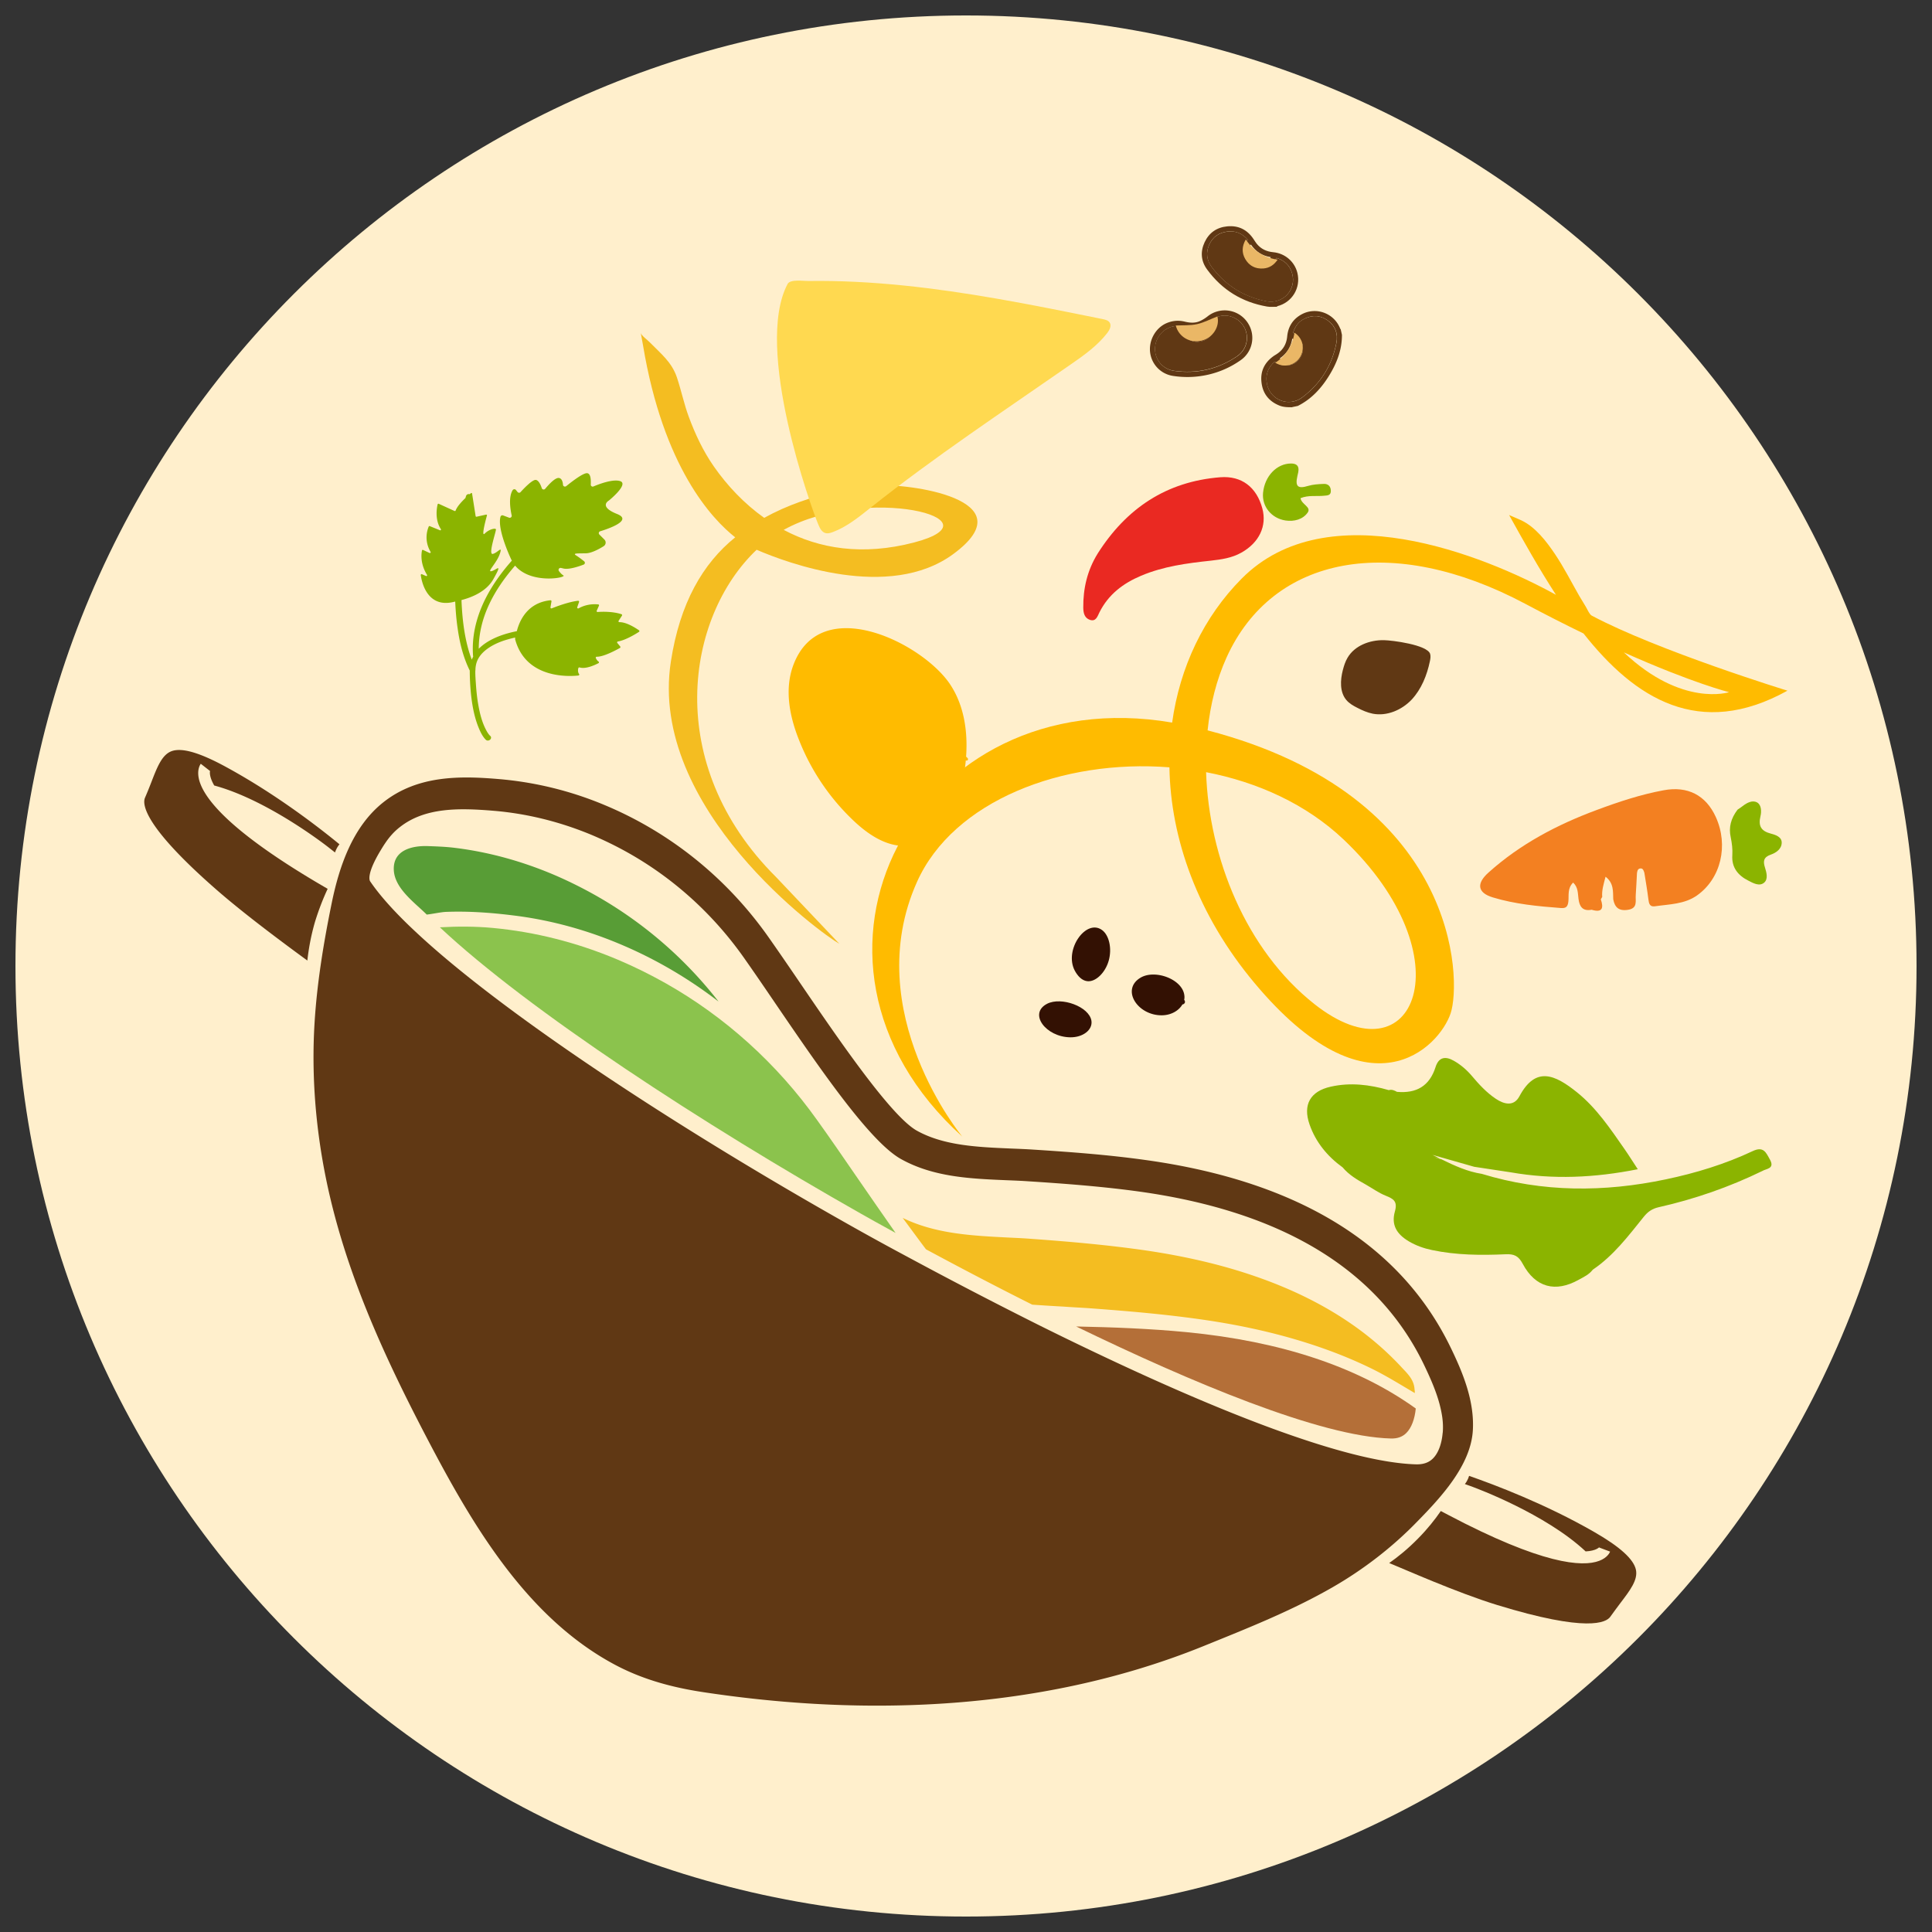 <?xml version="1.0" encoding="UTF-8"?>
<svg data-bbox="1.53 1.53 188.22 188.22" viewBox="0 0 191.28 191.28" xmlns="http://www.w3.org/2000/svg" data-type="ugc">
    <rect x="0" y="0" width="191.28" height="191.28" fill="#333333" stroke="none"/>
    <g>
        <path fill="#ffefcc" d="M189.75 95.64c0 51.976-42.134 94.11-94.11 94.11S1.53 147.616 1.53 95.64 43.664 1.53 95.64 1.53s94.11 42.134 94.11 94.11"/>
        <path d="M80.91 110.91c-4-5.62-9.13-10.24-15-13.56-1.53-.86-3.1-1.64-4.73-2.33-4.03-1.7-8.2-2.76-12.41-3.15-1.7-.16-3.47-.16-5.22-.06 8.76 8.22 26.1 19.53 41.72 28.37.56.32 1.74.98 3.4 1.89-1.25-1.79-2.51-3.6-3.72-5.36-1.45-2.11-2.81-4.09-4.04-5.8" fill="#8bc34d"/>
        <path d="M139.24 141.87c.5-.5.83-1.37.93-2.42-5.72-4.11-13.31-6.65-22.71-7.56-3.64-.35-7.35-.49-10.91-.56 11.29 5.48 24.18 10.91 31.15 11.09.65.02 1.15-.16 1.54-.55" fill="#b46f38"/>
        <path d="M50.79 90.63c3.71.45 7.41 1.46 10.99 3.01 3.34 1.44 6.49 3.31 9.36 5.52a41 41 0 0 0-12.17-10.51c-1.26-.71-2.56-1.36-3.89-1.94-3.31-1.43-6.72-2.37-10.15-2.78-.85-.1-1.69-.13-2.54-.16-1.57-.06-3.51.38-3.4 2.39.1 1.83 2.09 3.22 3.26 4.39.69-.08 1.45-.26 1.98-.27 2.19-.08 4.39.08 6.56.35" fill="#589d36"/>
        <path d="M107.68 129.51c3.79.28 7.84.61 11.85 1.21 3.95.59 7.86 1.49 11.62 2.83 1.6.57 3.16 1.22 4.69 1.97 1.46.72 2.83 1.58 4.23 2.4.02-.13-.02-.32-.03-.47-.09-.93-.75-1.51-1.34-2.15-.51-.55-1.04-1.07-1.59-1.58a31 31 0 0 0-3.6-2.84c-2.75-1.86-5.76-3.29-8.87-4.39-3.55-1.26-7.23-2.09-10.94-2.65-3.92-.58-7.91-.92-11.64-1.19-.76-.06-1.53-.09-2.33-.13-3.51-.18-7.12-.36-10.36-1.94.74.99 1.61 2.19 2.31 3.11 2.9 1.56 6.53 3.48 10.52 5.48 1 .07 2.28.15 3.07.19.8.06 1.62.1 2.41.15" fill="#f4bd21"/>
        <path d="M145.82 141.63c.17-2.85-.93-5.6-2.16-8.14-4.93-10.24-15.05-16.5-30.09-18.62-3.8-.54-7.65-.82-11.24-1.05-.75-.05-1.53-.08-2.27-.11-3.26-.14-6.62-.28-9.29-1.77-2.56-1.43-7.78-9.08-11.59-14.67-1.11-1.63-2.16-3.16-3.11-4.51-4.14-5.87-9.79-10.4-16.32-13.1a34.6 34.6 0 0 0-10.4-2.53c-3.71-.31-7.95-.41-11.37 2.28-3.05 2.4-4.39 6.34-5.14 10.01-.8 3.91-1.46 7.92-1.7 11.91-.31 5.15.11 10.33 1.14 15.38 1.86 9.1 5.71 17.49 9.99 25.67 4.47 8.55 9.88 17.83 18.71 22.49 2.72 1.43 5.6 2.2 8.62 2.66 7.33 1.11 14.76 1.58 22.17 1.22 9.35-.45 18.68-2.25 27.37-5.77 4.34-1.76 8.72-3.49 12.79-5.83 3.03-1.74 5.91-3.95 8.37-6.49 2.31-2.36 5.31-5.55 5.52-9.03m-53.89-16.08c-1.18-.63-2.24-1.2-3.17-1.7-1.74-.94-2.98-1.63-3.57-1.96-16.4-9.17-34.61-20.89-43.81-29.42-.48-.45-.94-.88-1.37-1.31-1.42-1.41-2.56-2.72-3.36-3.9-.08-.11-.35-.77 1.03-3.06.14-.23.29-.48.47-.74.4-.6.88-1.14 1.45-1.58 2.52-1.98 5.95-1.88 9.25-1.61 3.26.27 6.49 1.06 9.6 2.34 1.25.52 2.47 1.11 3.65 1.77 4.53 2.53 8.47 6.08 11.53 10.41.93 1.32 1.98 2.85 3.08 4.47 4.4 6.45 9.39 13.76 12.49 15.49 3.22 1.8 6.91 1.95 10.48 2.1.77.03 1.49.06 2.21.11 3.54.23 7.32.51 11.03 1.03 14.11 1.99 23.55 7.75 28.06 17.12.61 1.27 1.19 2.58 1.54 3.88.12.46.22.92.28 1.37.06.46.08.91.05 1.36 0 .06-.01.12-.02.18-.1 1.09-.44 1.99-.97 2.51-.41.4-.94.58-1.63.57-7.32-.19-20.85-5.82-32.71-11.51-1.55-.74-3.08-1.49-4.55-2.22-4.18-2.09-8-4.08-11.04-5.7" fill="#603814"/>
        <path d="m32.44 88-1.04-.61C22.3 82 20 78.77 19.67 77.01c-.16-.86.15-1.31.21-1.39l.91.71s.01-.01.02-.04c-.01.01-.18.47.4 1.48 5.26 1.42 10.97 5.86 11.22 6.05l.74.58a2.5 2.5 0 0 1 .43-.8l.01-.01c-2.13-1.75-6.35-5-11.22-7.65-2.62-1.43-4.38-1.94-5.4-1.57-.95.35-1.42 1.55-2.01 3.08-.19.49-.39.99-.62 1.52-.28.63-.16 2.76 6.87 8.94 2.27 2 5.41 4.42 9.2 7.19.12-1.09.34-2.39.75-3.81.39-1.27.83-2.37 1.26-3.29" fill="#603814"/>
        <path d="M161.97 155.43c-.22-1.06-1.58-2.29-4.16-3.77-4.79-2.75-9.75-4.63-12.36-5.54-.05.17-.12.34-.21.5-.06.11-.13.22-.21.31l.8.29c.29.11 7.18 2.65 11.16 6.38 1.07-.06 1.35-.42 1.35-.43-.02.03-.02.04-.02.04l1.09.41c-.04.1-.26.6-1.07.91-1.68.64-5.64.37-14.99-4.56-.23-.12-.47-.25-.7-.37-.57.83-1.31 1.77-2.26 2.73-1 1.02-1.99 1.82-2.85 2.42 1.5.61 6.7 2.93 10.67 4.15 8.95 2.75 10.82 1.74 11.22 1.17.33-.47.66-.9.97-1.32.99-1.3 1.77-2.32 1.57-3.32" fill="#603814"/>
        <path d="M108.68 54.8c2.83-4.46 6.79-7.13 12.14-7.55 2.1-.16 3.59.97 4.16 3.09.47 1.74-.32 3.39-2.07 4.37-.95.54-1.99.68-3.04.8-2.35.25-4.69.56-6.89 1.49-1.78.75-3.24 1.85-4.13 3.63-.19.37-.33.94-.94.74-.53-.18-.65-.66-.66-1.19-.02-1.92.4-3.72 1.43-5.38" fill="#ea2922"/>
        <path d="M128.76 49.32c.09.63 1.11.87.7 1.44-.48.67-1.33.9-2.2.77-1.39-.22-2.34-1.4-2.21-2.74.16-1.65 1.36-2.9 2.77-2.9.99 0 .74.79.63 1.24-.24 1.05.06 1.28 1.05.98.5-.15 1.04-.18 1.56-.2.42-.02.69.23.7.67.02.47-.32.47-.66.5-.75.08-1.54-.08-2.34.24" fill="#8bb400"/>
        <path d="M172.03 80.16c.1-.07.31-.2.5-.35.43-.34.98-.62 1.44-.36.42.24.44.89.33 1.35-.24.98.06 1.49 1.05 1.74.41.11 1.05.3 1.05.88 0 .63-.55 1.01-1.07 1.19-.72.25-.79.64-.59 1.27.16.5.33 1.15-.07 1.5-.47.41-1.09.06-1.59-.2-1.01-.51-1.65-1.3-1.57-2.5.04-.62-.04-1.2-.16-1.8-.21-.95.01-1.84.68-2.72" fill="#8bb400"/>
        <path d="M147.8 88.85c2.18.66 4.46.88 6.73 1.05.52.04.69-.13.75-.66.06-.6-.11-1.29.47-1.86.5.47.46 1.06.53 1.6.09.78.42 1.26 1.3 1.09 1.06.32 1.21-.16.91-1.03.05-.08.09-.16.14-.24-.06-.64.14-1.27.33-2 .83.64.73 1.47.76 2.23.14.75.5 1.19 1.44 1.05 1.02-.15.74-.88.79-1.48.05-.72.08-1.43.12-2.15.03-.19.06-.41.28-.46.31-.07.37.19.45.41.14.87.29 1.75.4 2.63.05.4.12.77.63.7 1.44-.21 2.95-.2 4.19-1.08 2.37-1.68 3.13-4.95 1.86-7.75-.98-2.17-2.79-3.1-5.16-2.66-2.28.42-4.48 1.15-6.65 1.96-3.91 1.45-7.56 3.37-10.69 6.18-1.23 1.09-1.11 2.01.42 2.47" fill="#f38021"/>
        <path d="M175.23 114.8c-.38-.68-.62-1.35-1.71-.83-2.74 1.29-5.63 2.17-8.58 2.79-6.12 1.29-12.2 1.3-18.23-.54-1.42-.22-2.71-.81-3.99-1.44-.23-.07-.47-.14-.7-.2.18.03.35.07.52.11-.24-.12-.48-.24-.72-.35 1.38.39 2.76.79 4.14 1.18 1.21.18 2.42.37 3.63.55 4.17.73 8.3.54 12.56-.31-.51-.77-.89-1.39-1.31-1.99-1.4-2.01-2.78-4.07-4.69-5.61-2.21-1.78-4.11-2.63-5.72.38-.55 1.03-1.51.8-2.33.25-.92-.61-1.67-1.43-2.38-2.27-.51-.6-1.09-1.1-1.77-1.49-.85-.49-1.51-.37-1.82.61-.6 1.9-1.91 2.63-3.82 2.46-.25-.14-.51-.26-.81-.17-1.9-.55-3.82-.78-5.76-.34-2.01.45-2.77 1.78-2.09 3.73.61 1.76 1.76 3.16 3.28 4.26.62.74 1.43 1.22 2.26 1.68.67.38 1.31.85 2.02 1.13.78.31 1.17.57.89 1.56-.37 1.32.17 2.23 1.38 2.95.71.42 1.47.69 2.28.86 2.41.51 4.86.53 7.3.42.85-.04 1.28.16 1.7.95 1.25 2.34 3.24 2.87 5.55 1.57.49-.27 1.02-.51 1.38-.99 2.06-1.39 3.53-3.35 5.06-5.25.41-.51.85-.8 1.48-.94 3.55-.8 6.97-1.99 10.24-3.58.38-.24 1.28-.21.76-1.14" fill="#8bb400"/>
        <path d="M157.59 60.95c-.23-.12-.47-.7-.61-.92-.22-.35-.43-.7-.64-1.06-.77-1.35-1.5-2.79-2.38-4.1-.85-1.27-1.97-2.73-3.4-3.38-.38-.17-.77-.34-1.15-.5 1.43 2.58 2.96 5.31 4.64 7.9-7.2-3.97-22.65-10.15-31.12-1.6-3.76 3.79-6.12 8.77-6.88 14.25-25.34-4.35-40.24 23.4-20.78 40.99 0 0-10.25-12.35-4.48-25.22 3.6-8.03 14.41-12.17 24.99-11.34.12 7.06 2.79 14.62 8.42 21.35 11.37 13.6 18.3 6.35 19.42 3.01 1.1-3.27.85-21.51-24.06-28.02.27-2.58.89-5.03 1.87-7.2 4.58-10.14 16.39-12.35 29.58-5.33 2.08 1.11 4 2.08 5.77 2.94 5.08 6.44 11.47 10.5 20.19 5.66.01.01-12.86-3.96-19.38-7.43m-24.55 22.18c12.2 11.59 7.09 24.2-2.93 16.26-6.75-5.35-10.42-14.46-10.7-22.94 5.09.98 9.92 3.16 13.63 6.68m27.73-18.54c6.85 3.06 10.42 3.94 10.42 3.94s-4.65 1.52-10.42-3.94" fill="#ffbb00"/>
        <path d="M76.84 86.84c-11.26-11.2-8.93-25.76-1.93-32.41 3.01 1.3 13.11 5.08 19.45.44 7.51-5.5-4.66-7.04-7.57-6.8-1.5.12-6.46.62-11.13 3.2-2-1.42-3.67-3.2-5-5.11-1.05-1.51-1.83-3.18-2.47-4.9-.47-1.28-.74-2.6-1.17-3.89-.52-1.54-1.6-2.36-2.69-3.48-.19-.2-.84-.67-.89-.93.08.4.15.8.22 1.21 2.01 12.1 6.83 17.22 9.13 19.03-3.2 2.58-5.48 6.5-6.37 12.3-2.26 14.58 15.01 27.02 16.68 27.94zM90.53 53.7c-5.13 1.35-9.45.62-12.94-1.24 8.15-4.51 21.72-1.08 12.94 1.24" fill="#f4bd21"/>
        <path d="M63.26 62.56c.06-.04.06-.12 0-.16-1.04-.71-1.65-.81-1.93-.8-.08 0-.12-.08-.08-.14l.33-.51c.03-.05.01-.12-.05-.14-.88-.29-1.96-.25-2.36-.22-.07.01-.12-.07-.09-.13l.22-.49a.088.088 0 0 0-.08-.13c-.92-.09-1.6.2-1.93.39-.08.04-.17-.03-.14-.11l.18-.52c.02-.06-.03-.13-.1-.12-.95.11-2.17.58-2.6.75a.094.094 0 0 1-.13-.1l.1-.59c.01-.06-.04-.11-.1-.11-2.28.23-3.07 2.02-3.33 3.06-1.11.22-2.21.58-3.12 1.2-.23.16-.45.34-.65.54 0-1.54.39-3.06 1.06-4.46C49.11 58.4 50 57.15 51 56c1.57 1.88 5.15 1.19 4.78.97-.17-.1-.32-.27-.44-.43-.11-.15.02-.35.21-.31l.25.06c.52.12 1.49-.2 1.98-.39a.19.19 0 0 0 .05-.33c-.22-.18-.54-.42-.78-.57-.4-.25.13-.2.98-.22.54-.02 1.27-.41 1.73-.7.24-.15.27-.47.08-.66l-.5-.5c-.1-.1-.06-.28.08-.32.89-.27 3.23-1.09 1.68-1.71-1.89-.75-.82-1.33-.82-1.33s2.03-1.64 1.11-1.93c-.7-.22-2.04.28-2.63.53a.191.191 0 0 1-.27-.19c.02-.41.01-1.09-.36-1.12-.39-.04-1.51.83-2.07 1.28-.12.1-.31.02-.32-.13-.02-.3-.12-.65-.42-.68-.37-.03-1 .66-1.34 1.07-.1.12-.29.09-.34-.06-.12-.37-.36-.88-.68-.81-.13.03-.31.15-.5.3a.3.3 0 0 0-.08.07c-.32.27-.65.62-.84.83-.08.09-.22.09-.3-.01l-.16-.2a.202.202 0 0 0-.33.03c-.42.7-.22 1.9-.09 2.49.03.15-.12.28-.27.22l-.58-.22a.196.196 0 0 0-.26.14c-.35 1.29 1.09 4.27 1.09 4.27.01.02.02.04.04.06-.94 1.06-1.79 2.22-2.46 3.47-.87 1.63-1.42 3.44-1.41 5.29 0 .24.01.47.03.71 0 .01.01.02.01.03-.05.1-.1.21-.14.31-.34-.88-.56-1.81-.72-2.75-.17-1.04-.26-2.09-.3-3.15.96-.25 2.44-.81 3.15-2.06.98-1.74.31-.91-.18-.8s.51-.79.82-1.7-.2-.12-.69-.01.35-2.27.31-2.43-.69-.01-1.11.42c-.36.37.09-1.32.22-1.79.02-.05-.03-.1-.09-.09l-.94.21c-.04.01-.08-.02-.09-.06l-.35-2.23a.07.07 0 0 0-.12-.04c-.03.03-.07.06-.12.1-.14-.04-.3.01-.36.18l-.06.2c-.39.37-.83.85-.97 1.24-.01.04-.06.06-.11.04l-1.56-.71c-.04-.02-.09 0-.11.05-.08.33-.3 1.51.32 2.46.04.06-.02.14-.09.11l-1.01-.41c-.04-.02-.08 0-.1.04-.12.27-.51 1.33.18 2.51.04.06-.03.14-.1.11l-.64-.3c-.04-.02-.1 0-.11.05-.06.3-.2 1.28.5 2.42.04.06-.03.14-.1.11l-.41-.18c-.05-.02-.11.02-.11.08.08.63.6 3.26 3.19 2.68.05-.01.13-.03.22-.05.04.89.11 1.78.24 2.65.2 1.43.55 2.87 1.2 4.18v.15c.01.84.06 1.68.16 2.52.13 1.04.34 2.09.75 3.06.16.38.36.79.65 1.09l.03.03c.27.25.71-.14.43-.39-.05-.04-.09-.09-.13-.14a.1.1 0 0 1-.03-.04c-.03-.04-.05-.08-.08-.11-.06-.1-.12-.2-.17-.3-.39-.74-.6-1.57-.75-2.39-.13-.7-.2-1.4-.25-2.11-.03-.44-.07-.91-.06-1.36.01-.04.02-.09.01-.13.01-.14.02-.27.05-.41.11-.6.47-1.1.97-1.5.81-.65 1.86-1.01 2.92-1.24-.01.07-.01.11-.01.14v.03c1.05 3.91 5.29 3.7 6.27 3.59.07-.01.11-.09.06-.15-.14-.19-.11-.44-.07-.58.01-.05.07-.08.12-.07.6.19 1.5-.23 1.87-.42.06-.03.07-.12.01-.16-.14-.09-.22-.24-.27-.35-.03-.06.02-.13.09-.13.68.02 1.94-.67 2.3-.87a.1.1 0 0 0 .03-.14l-.29-.35c-.05-.06-.01-.14.06-.15.74-.12 1.74-.73 2.08-.95" fill="#8bb400"/>
        <path d="M109.86 31.93c-.14-.21-.41-.28-.66-.33-3.49-.71-6.99-1.42-10.5-2.03-6.16-1.07-12.41-1.84-18.67-1.75-.47.01-1.79-.2-2.05.29-3.37 6.33 2.35 22.22 3.05 23.85.14.33.32.7.67.81.25.08.51 0 .75-.09 1.39-.52 2.57-1.48 3.74-2.41 6.36-5.06 13.15-9.55 19.82-14.19 1.32-.91 2.65-1.86 3.63-3.13.22-.29.43-.71.22-1.02" fill="#ffd950"/>
        <path d="M103.67 99.38c-1.88.97-.12 3.29 2.29 3.32 1.25.02 2.23-.73 2.1-1.63-.22-1.42-2.99-2.41-4.39-1.69" fill="#331103"/>
        <path d="M106.41 96.1c.29.54.7.97 1.21 1.04.83.12 1.81-.82 2.15-2.03.34-1.2.04-2.52-.66-3.03-1.59-1.16-3.79 1.97-2.7 4.02" fill="#331103"/>
        <path d="M117.31 99.25a.3.3 0 0 0 0-.14l-.03-.06c-.01-.02-.02-.04-.04-.05.03-.14.04-.28.02-.43-.16-1.62-2.92-2.64-4.36-1.76-1.94 1.18-.25 3.77 2.18 3.71.88-.02 1.64-.46 1.99-1.08h.05c.03-.01.06-.02.09-.05.03-.02.05-.04.07-.07a.1.1 0 0 0 .03-.07" fill="#331103"/>
        <path d="M141.57 65.46c.05-.24.09-.49.02-.73-.3-.89-3.75-1.34-4.59-1.35-1.4-.02-2.89.54-3.59 1.75-.22.37-.35.79-.46 1.21-.26 1-.32 2.18.35 2.97.29.34.69.57 1.09.77.48.25.98.47 1.52.58 1.4.27 2.87-.36 3.85-1.39.97-1.04 1.52-2.42 1.81-3.81" fill="#603814"/>
        <path d="m95.8 75.06-.15-.15c.18-2.56-.22-5.14-1.62-7.21-2.76-4.06-12.75-9.04-15.47-1.89-.9 2.37-.41 4.99.48 7.28a22.2 22.2 0 0 0 5.56 8.25c1.52 1.42 3.49 2.7 5.62 2.35 1.49-.24 2.8-1.27 3.64-2.53s1.27-2.73 1.53-4.19c.1-.56.18-1.13.23-1.69.06.04.14.03.18-.02.06-.05.05-.14 0-.2" fill="#ffbb00"/>
        <path d="M127.89 40.32c-.42 0-.84-.01-1.23-.17-1.06-.43-1.66-1.22-1.77-2.34-.11-1.05.3-1.89 1.14-2.51.1-.08.21-.14.32-.21.66-.41 1.02-1.01 1.09-1.79.1-.99.59-1.74 1.47-2.2 1.42-.74 3.18-.08 3.77 1.42.01.03.04.06.06.09l.12.54c.01 1.5-.52 2.83-1.29 4.07s-1.74 2.3-3.08 2.97c-.19.04-.39.08-.6.13m.13-7.35c.04.01.07.02.09.04.87.49 1.16 1.55.65 2.38s-1.6 1.05-2.42.48c-.1-.07-.16-.05-.23.02-.6.58-.83 1.28-.67 2.1a2.193 2.193 0 0 0 3.5 1.35c1.82-1.37 2.95-3.18 3.38-5.41.17-.89-.1-1.63-.82-2.17s-1.51-.61-2.31-.22c-.61.28-.98.77-1.17 1.43m-.08.55c-.13.85-.55 1.49-1.24 1.97.56.35 1.28.17 1.61-.38s.18-1.25-.37-1.59" fill="#603814"/>
        <path d="M119.64 37.09c-1.18.27-2.36.31-3.55.12a2.68 2.68 0 0 1-2.22-2.31c-.15-1.18.52-2.41 1.59-2.89.59-.26 1.2-.32 1.82-.17.49.12.99.17 1.47-.03.28-.12.56-.29.8-.48a2.724 2.724 0 0 1 4.07.77c.71 1.22.36 2.77-.8 3.57-.99.69-2.03 1.15-3.18 1.42m-2.78-4.79c-.06-.01-.1-.01-.14-.02-1.17-.08-2.23.84-2.35 2.04-.12 1.19.69 2.23 1.88 2.4 2.26.32 4.34-.16 6.23-1.44a2.19 2.19 0 0 0-.22-3.78c-.71-.36-1.42-.33-2.11.05.18 1.24-.24 2.02-1.21 2.25-.43.1-.83.04-1.21-.17-.52-.3-.79-.76-.87-1.33m2.84-.34c-.37.15-.73.34-1.11.42s-.77.05-1.16.08c.16.62.78.98 1.42.82.61-.15.99-.78.85-1.32" fill="#603814"/>
        <path d="M126.45 30.37c-.34 0-.68.04-1.01-.02-2.47-.43-4.45-1.65-5.93-3.67-.61-.83-.68-1.76-.25-2.69.44-.95 1.21-1.48 2.24-1.58 1.13-.11 2 .34 2.62 1.28.1.15.19.3.3.44.42.52.98.78 1.64.84 1.17.11 2.12.94 2.39 2.05.36 1.48-.53 2.94-2.01 3.3.01.02.01.03.01.05m-2.91-6.63c-.53-.62-1.19-.91-2-.82-.84.1-1.47.52-1.82 1.3s-.26 1.53.25 2.21c1.36 1.82 3.16 2.94 5.39 3.39 1.67.33 3.05-1.16 2.56-2.79-.23-.78-.77-1.26-1.54-1.5-.6 1.11-1.77 1.19-2.49.71-.77-.51-1.04-1.61-.35-2.5m.3.46c-.24.42-.25.83-.03 1.22.25.43.64.62 1.13.58.37-.03.66-.22.88-.54-.85-.13-1.49-.54-1.98-1.26" fill="#603814"/>
        <path d="M128.02 32.97c.19-.66.56-1.15 1.16-1.43.81-.38 1.6-.32 2.31.22.72.54.99 1.28.82 2.17-.43 2.24-1.56 4.04-3.38 5.41-1.32 1-3.19.27-3.5-1.35-.15-.82.07-1.52.67-2.1.07-.07.13-.1.23-.02.82.57 1.91.35 2.42-.48s.23-1.9-.65-2.38c-.01-.02-.04-.03-.08-.04" fill="#603814"/>
        <path d="M128.16 32.94c.83.52 1.06 1.59.56 2.41-.51.83-1.59 1.1-2.45.57 1.05-.72 1.69-1.69 1.89-2.98" fill="#eab766"/>
        <path d="M116.86 32.3c.08.58.35 1.03.86 1.32.38.22.79.27 1.21.17.97-.23 1.4-1.01 1.21-2.25.69-.37 1.4-.41 2.11-.05 1.5.77 1.61 2.84.22 3.78-1.89 1.28-3.97 1.75-6.23 1.44-1.19-.17-2-1.2-1.88-2.4s1.18-2.11 2.35-2.04c.06.01.1.02.15.03" fill="#603814"/>
        <path d="M120.53 31.33c.26.98-.44 2.11-1.54 2.39-1.16.3-2.3-.37-2.58-1.49.7-.04 1.43.01 2.11-.14s1.33-.5 2.01-.76" fill="#eab766"/>
        <path d="M123.54 23.74c-.69.89-.42 1.99.35 2.51.72.48 1.89.41 2.49-.71.77.23 1.31.72 1.54 1.5.48 1.63-.9 3.12-2.56 2.79-2.23-.44-4.03-1.57-5.39-3.39-.51-.68-.6-1.43-.25-2.21s.98-1.2 1.82-1.3c.81-.1 1.47.19 2 .81" fill="#603814"/>
        <path d="M123.34 23.71c.77 1.14 1.8 1.79 3.15 2-.35.52-.8.82-1.4.87-.78.06-1.4-.25-1.8-.93-.36-.62-.34-1.27.05-1.94" fill="#eab766"/>
    </g>
</svg>
